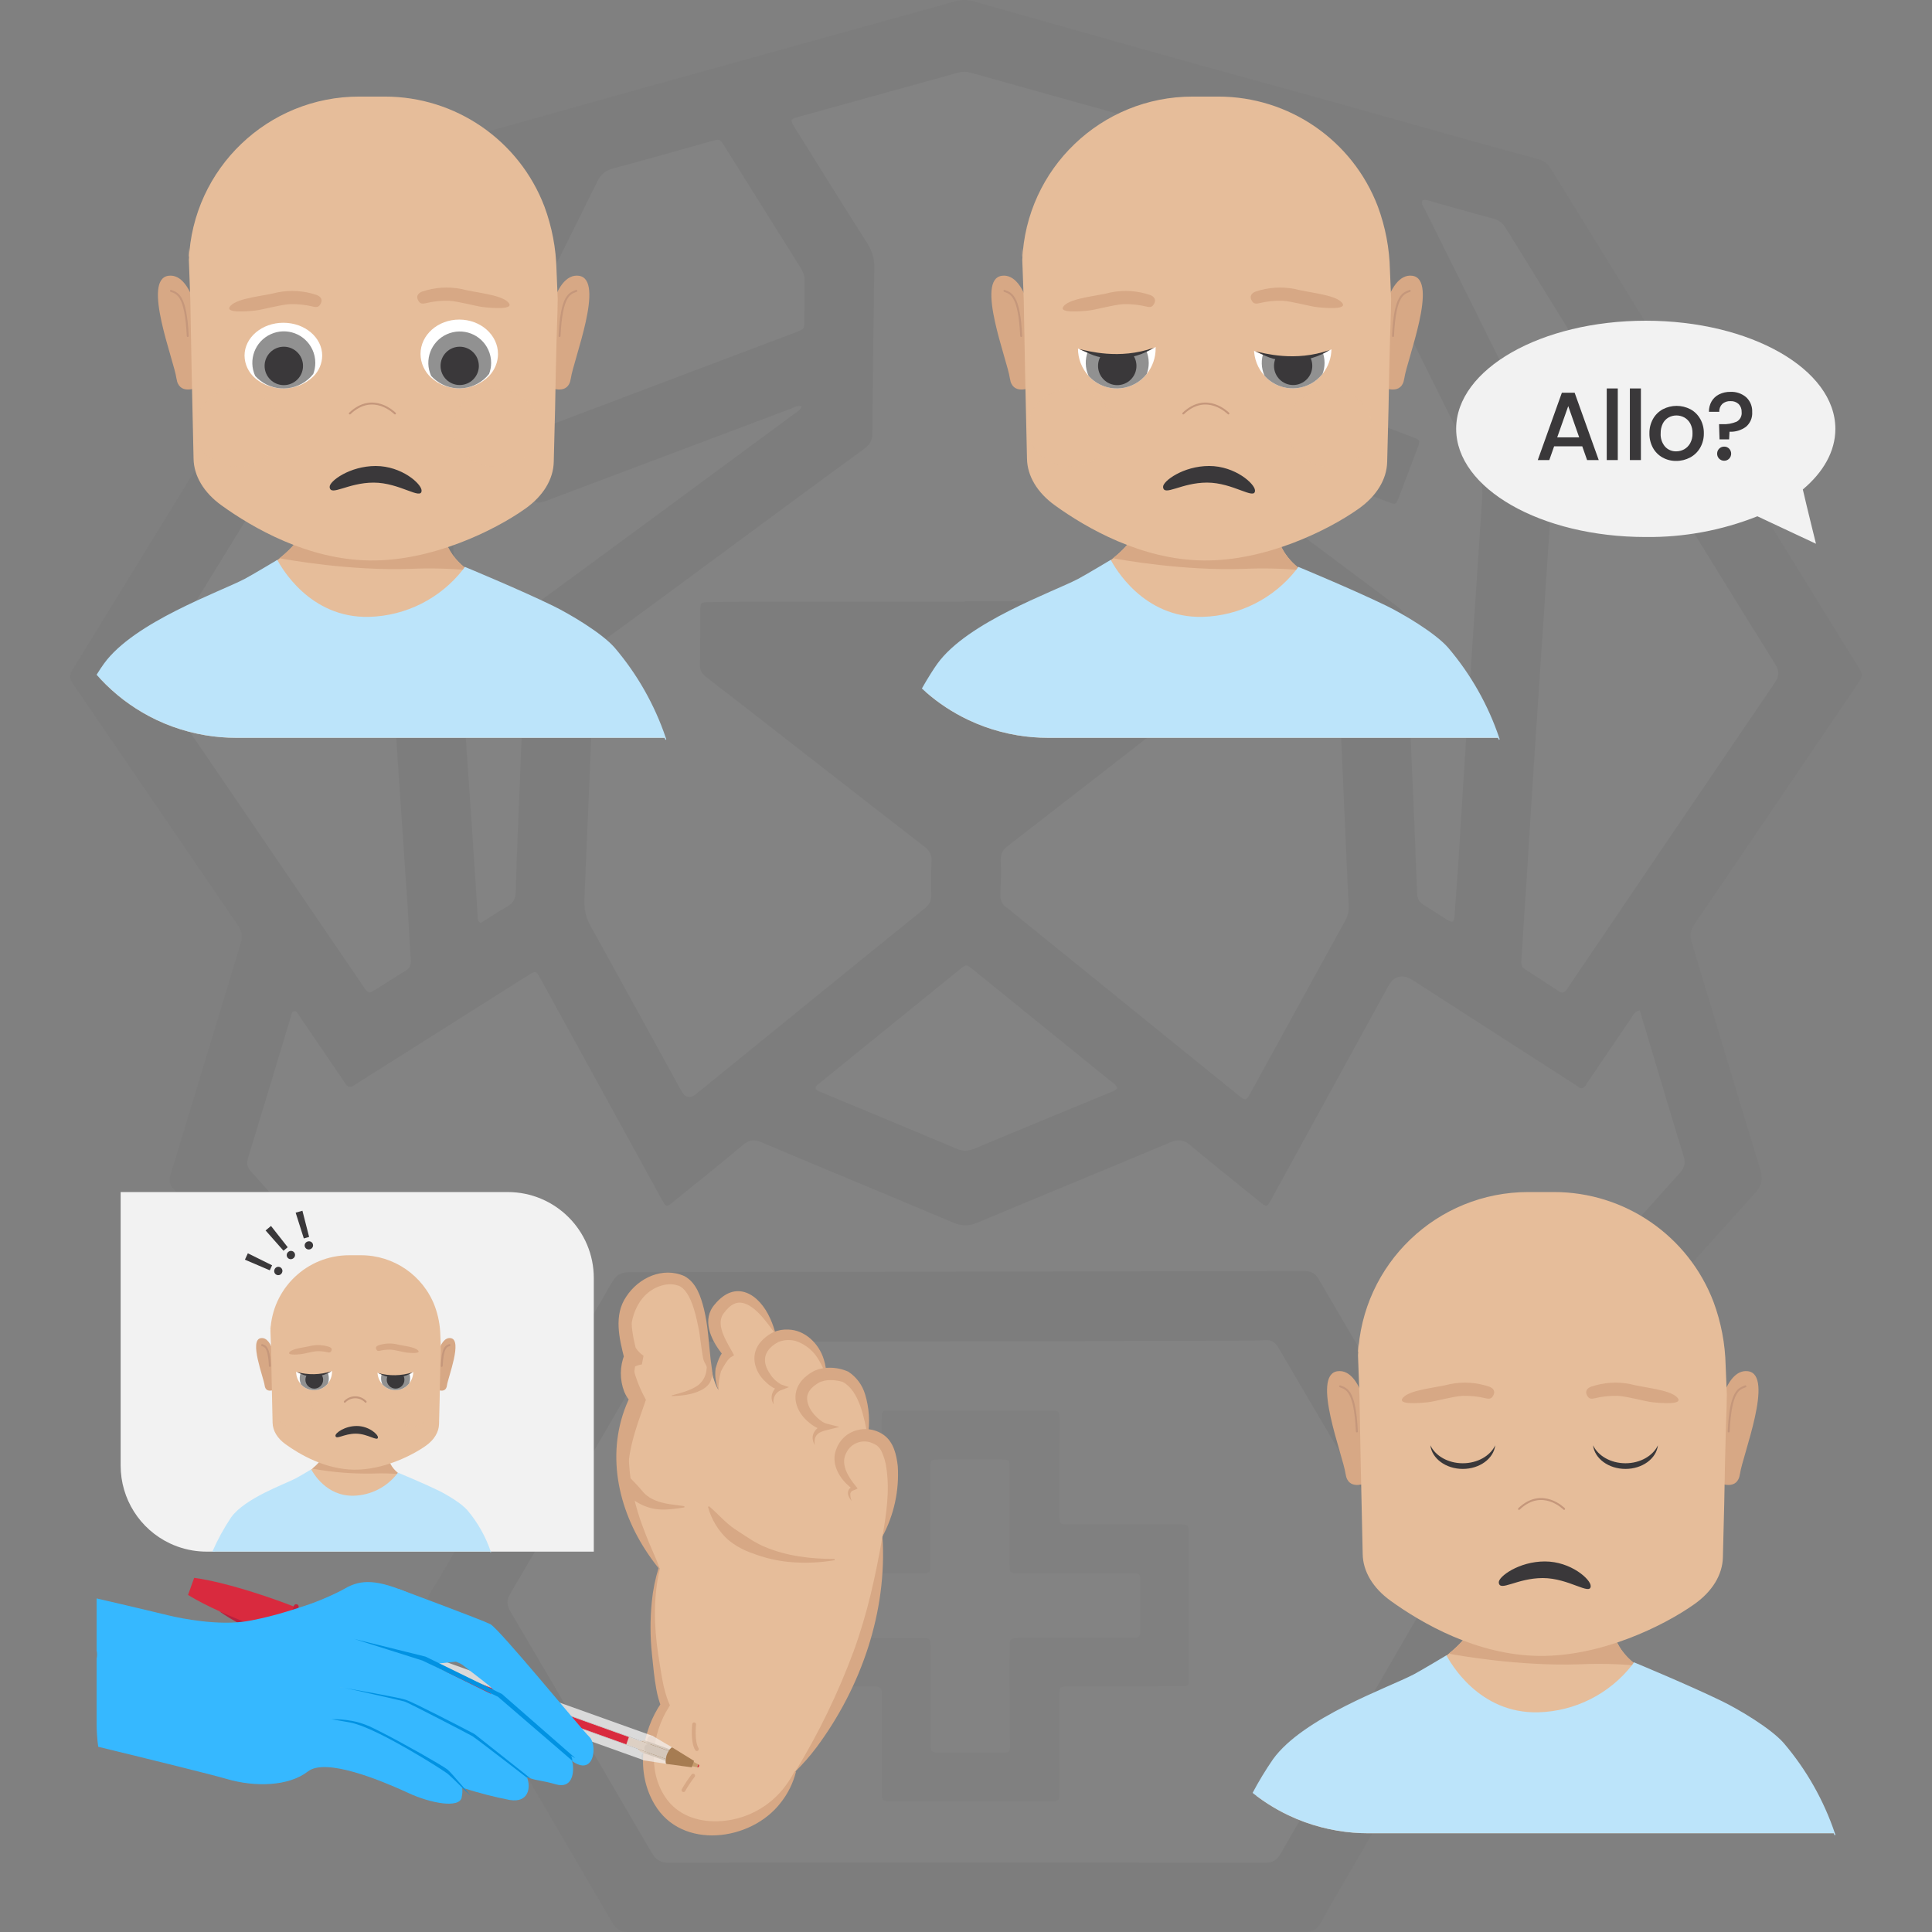 <?xml version="1.0" encoding="UTF-8"?><svg id="Layer_1" xmlns="http://www.w3.org/2000/svg" xmlns:xlink="http://www.w3.org/1999/xlink" viewBox="0 0 100 100"><rect x="0" y="0" width="100" height="100" fill="#808080" stroke="none"/><defs><style>.cls-1{opacity:.42;}.cls-2{fill:#bce4fa;}.cls-3{fill:#8c6239;}.cls-4{clip-path:url(#clippath-11);}.cls-5{fill:#fff;}.cls-6{fill:#3a383a;}.cls-7{fill:url(#radial-gradient-5);}.cls-8{clip-path:url(#clippath-2);}.cls-9{clip-path:url(#clippath-13);}.cls-10{fill:url(#radial-gradient-4);}.cls-11{clip-path:url(#clippath-6);}.cls-12{fill:#b7213e;}.cls-13{fill:#a67c52;}.cls-14{fill:#c1253c;}.cls-15{opacity:.7;}.cls-16{clip-path:url(#clippath-7);}.cls-17{fill:url(#radial-gradient-6);}.cls-18{fill:#333;}.cls-19{clip-path:url(#clippath-1);}.cls-20{clip-path:url(#clippath-4);}.cls-21{fill:#c69c6d;}.cls-22{fill:url(#radial-gradient);}.cls-23{stroke:#c5977b;stroke-width:.101px;}.cls-23,.cls-24,.cls-25{fill:none;}.cls-23,.cls-25{stroke-linecap:round;stroke-linejoin:round;}.cls-26{clip-path:url(#clippath-12);}.cls-27{clip-path:url(#clippath-9);}.cls-28{clip-path:url(#clippath);}.cls-29{fill:url(#radial-gradient-2);}.cls-30{fill:url(#radial-gradient-3);}.cls-31{clip-path:url(#clippath-3);}.cls-32{fill:#979593;}.cls-33{fill:#d7a885;}.cls-25{stroke:#d7a885;stroke-width:.2px;}.cls-34{clip-path:url(#clippath-8);}.cls-35{fill:#d92a3e;}.cls-36{clip-path:url(#clippath-14);}.cls-37{clip-path:url(#clippath-5);}.cls-38{clip-path:url(#clippath-10);}.cls-39{fill:#0192e2;}.cls-40{fill:#919191;}.cls-41{fill:#e6bd9a;}.cls-42{fill:#f2f2f2;}.cls-43{fill:#36b8ff;}.cls-44{opacity:.03;}</style><clipPath id="clippath"><rect class="cls-24" x="14.495" y="83.112" width="20.324" height="8.19"/></clipPath><clipPath id="clippath-1"><rect class="cls-24" x="14.495" y="83.953" width="19.004" height="7.167"/></clipPath><clipPath id="clippath-2"><rect class="cls-24" x="14.796" y="83.112" width="19.004" height="7.167"/></clipPath><clipPath id="clippath-3"><rect class="cls-24" x="20.316" y="71.971" width="2.049" height="1.855"/></clipPath><clipPath id="clippath-4"><path class="cls-24" d="m22.365,72.898c0,.512-.459.927-1.024.927s-1.024-.414-1.024-.927.459-.927,1.024-.927,1.024.414,1.024.927"/></clipPath><radialGradient id="radial-gradient" cx="-4423.187" cy="-2558.849" fx="-4423.187" fy="-2558.849" r=".158" gradientTransform="translate(23351.412 -13375.134) scale(5.275 -5.275)" gradientUnits="userSpaceOnUse"><stop offset="0" stop-color="#d69185"/><stop offset="1" stop-color="#e6bd9a"/></radialGradient><clipPath id="clippath-5"><rect class="cls-24" x="14.129" y="71.971" width="2.049" height="1.855"/></clipPath><clipPath id="clippath-6"><path class="cls-24" d="m16.178,72.898c0,.512-.459.927-1.024.927s-1.024-.414-1.024-.927.459-.927,1.024-.927,1.024.414,1.024.927"/></clipPath><radialGradient id="radial-gradient-2" cx="-4421.228" fx="-4421.228" r=".158" gradientTransform="translate(23335.477 -13375.134) scale(5.275 -5.275)" xlink:href="#radial-gradient"/><clipPath id="clippath-7"><rect class="cls-24" x="66.591" y="20.141" width="4.433" height="4.013"/></clipPath><clipPath id="clippath-8"><path class="cls-24" d="m71.023,22.148c0,1.108-.992,2.006-2.216,2.006s-2.216-.898-2.216-2.006.992-2.006,2.216-2.006,2.216.898,2.216,2.006"/></clipPath><radialGradient id="radial-gradient-3" cx="-3614.514" cy="-2787.767" fx="-3614.514" fy="-2787.767" r=".076" gradientTransform="translate(85719.624 -66008.614) scale(23.697 -23.697)" xlink:href="#radial-gradient"/><clipPath id="clippath-9"><rect class="cls-24" x="53.204" y="20.141" width="4.433" height="4.013"/></clipPath><clipPath id="clippath-10"><path class="cls-24" d="m57.637,22.148c0,1.108-.992,2.006-2.216,2.006s-2.216-.898-2.216-2.006.992-2.006,2.216-2.006,2.216.898,2.216,2.006"/></clipPath><radialGradient id="radial-gradient-4" cx="-3612.004" cy="-2787.767" fx="-3612.004" fy="-2787.767" r=".076" gradientTransform="translate(85648.031 -66008.614) scale(23.697 -23.697)" xlink:href="#radial-gradient"/><clipPath id="clippath-11"><rect class="cls-24" x="23.452" y="20.141" width="4.433" height="4.013"/></clipPath><clipPath id="clippath-12"><path class="cls-24" d="m27.885,22.148c0,1.108-.992,2.006-2.216,2.006s-2.216-.898-2.216-2.006.992-2.006,2.216-2.006,2.216.898,2.216,2.006"/></clipPath><radialGradient id="radial-gradient-5" cx="-2639.139" cy="-2800.823" fx="-2639.139" fy="-2800.823" r=".076" gradientTransform="translate(62563.179 -66317.614) scale(23.697 -23.697)" xlink:href="#radial-gradient"/><clipPath id="clippath-13"><rect class="cls-24" x="10.065" y="20.141" width="4.433" height="4.013"/></clipPath><clipPath id="clippath-14"><path class="cls-24" d="m14.497,22.148c0,1.108-.992,2.006-2.216,2.006s-2.216-.898-2.216-2.006.992-2.006,2.216-2.006,2.216.898,2.216,2.006"/></clipPath><radialGradient id="radial-gradient-6" cx="-2636.629" cy="-2800.823" fx="-2636.629" fy="-2800.823" r=".076" gradientTransform="translate(62491.589 -66317.614) scale(23.697 -23.697)" xlink:href="#radial-gradient"/></defs><g class="cls-44"><path class="cls-18" d="m50.019,99.99c-5.827,0-11.655-.005-17.483.01-.424.001-.645-.136-.856-.499-3.118-5.351-6.249-10.695-9.391-16.031-.221-.376-.251-.654-.013-1.038.663-1.067,1.279-2.162,1.911-3.247.23-.396.229-.399-.088-.754-3.768-4.213-7.537-8.425-11.306-12.638-1.268-1.417-2.53-2.839-3.809-4.247-.216-.237-.253-.437-.159-.744,1.216-3.986,2.413-7.977,3.628-11.963.106-.348.084-.612-.128-.922-2.858-4.175-5.699-8.361-8.558-12.536-.191-.279-.174-.462-.007-.734,5.3-8.619,10.595-17.242,15.879-25.871.218-.356.479-.541.877-.651,4.183-1.159,8.359-2.343,12.54-3.508,5.457-1.52,10.917-3.028,16.374-4.548.331-.092.639-.093.969,0,5.251,1.479,10.497,2.98,15.76,4.417,4.49,1.226,8.957,2.535,13.45,3.746.306.083.507.245.676.518,4.585,7.442,9.177,14.878,13.769,22.315.733,1.188,1.46,2.379,2.203,3.56.15.238.157.396-.012.644-2.858,4.196-5.699,8.404-8.556,12.6-.212.311-.223.578-.119.923,1.183,3.905,2.342,7.817,3.538,11.717.156.509.101.836-.264,1.241-4.925,5.472-9.831,10.961-14.737,16.45-.516.577-.556.399-.123,1.136.601,1.023,1.193,2.051,1.815,3.061.181.294.175.51.002.807-2.542,4.374-5.072,8.755-7.604,13.135-.611,1.057-1.243,2.103-1.825,3.176-.207.382-.46.48-.87.479-5.828-.012-11.655-.008-17.483-.008h0Z"/><path class="cls-5" d="m49.928,31.135c-3.21,0-6.421-.002-9.631.001-1.186.001-2.372.016-3.558.027-.486.005-.491.008-.495.498-.007.907.005,1.815-.019,2.722-.008.298.093.481.321.657,1.383,1.064,2.756,2.139,4.132,3.211,2.395,1.864,4.787,3.732,7.187,5.589.244.189.361.387.347.701-.025.592-.029,1.187-.012,1.779.009.312-.106.511-.345.704-2.159,1.74-4.309,3.492-6.461,5.241-1.787,1.452-3.574,2.903-5.361,4.355-.313.255-.571.199-.773-.168-1.562-2.843-3.118-5.691-4.694-8.527-.249-.447-.34-.887-.317-1.392.17-3.817.323-7.634.48-11.451.014-.331.038-.664.021-.994-.021-.402.121-.666.459-.912,2.245-1.629,4.471-3.284,6.704-4.93,2.275-1.677,4.546-3.358,6.83-5.023.299-.218.413-.449.415-.819.017-2.844.049-5.688.096-8.531.008-.474-.1-.871-.356-1.273-1.256-1.972-2.488-3.958-3.727-5.941-.292-.468-.288-.485.208-.622,2.738-.758,5.477-1.513,8.215-2.275.229-.064.436-.056.664.008,2.719.764,5.439,1.52,8.16,2.279.151.042.304.081.45.136.134.051.193.147.109.288-.072.12-.143.24-.216.358-1.252,2.015-2.502,4.032-3.761,6.043-.155.248-.219.493-.216.786.029,2.774.048,5.549.066,8.323.006.837.003.835.696,1.353,4.4,3.292,8.796,6.588,13.204,9.869.344.256.489.532.505.953.113,2.946.244,5.892.372,8.837.056,1.289.114,2.579.18,3.868.015.289-.045.541-.186.797-1.626,2.948-3.243,5.901-4.864,8.851-.27.492-.272.489-.706.138-3.876-3.14-7.752-6.28-11.627-9.42-.095-.077-.181-.167-.285-.23-.289-.174-.369-.423-.354-.752.028-.575.038-1.152.017-1.727-.012-.336.116-.54.375-.741,2.953-2.283,5.898-4.578,8.844-6.869.785-.61,1.564-1.229,2.358-1.827.235-.177.321-.373.314-.663-.021-.942-.016-1.884-.023-2.827-.004-.474-.007-.479-.5-.479-2.634-.002-5.269,0-7.904,0h-5.338v.021h0Z"/><path class="cls-5" d="m50.019,96.403c-5.13,0-10.26-.006-15.39.011-.446.002-.684-.153-.901-.526-2.422-4.162-4.856-8.317-7.301-12.465-.203-.344-.214-.598-.007-.948,2.451-4.165,4.891-8.337,7.318-12.516.219-.378.463-.519.905-.518,5.322.009,10.644,0,15.966-.01,4.432-.008,8.864-.023,13.296-.037.523-.002,1.048.004,1.569-.029.346-.022.532.111.703.406,1.335,2.291,2.688,4.572,4.034,6.857,1.134,1.924,2.258,3.854,3.407,5.768.19.316.184.545.002.858-2.455,4.223-4.903,8.451-7.336,12.687-.201.349-.42.475-.823.474-5.147-.014-10.295-.009-15.443-.009h0Z"/><path class="cls-5" d="m84.871,52.296c.221.735.435,1.451.65,2.167.536,1.787,1.061,3.577,1.616,5.358.112.36.067.602-.188.886-4.139,4.607-8.266,9.223-12.397,13.837-.209.234-.42.467-.631.699-.138.152-.261.153-.37-.035-.158-.271-.321-.54-.48-.81-1.602-2.721-3.21-5.438-4.8-8.166-.19-.326-.397-.449-.779-.448-5.286.019-10.572.017-15.858.026-6.35.011-12.7.033-19.05.035-.437,0-.681.131-.904.516-1.665,2.886-3.355,5.758-5.039,8.632-.087.148-.15.316-.298.42-.198-.039-.287-.2-.4-.325-4.318-4.821-8.632-9.645-12.955-14.46-.206-.229-.229-.423-.143-.704.736-2.4,1.458-4.804,2.184-7.208.01-.033.021-.066.032-.1.03-.097.024-.227.141-.263.158-.048.203.103.267.197.719,1.051,1.435,2.104,2.151,3.157.088.13.18.257.264.39.116.184.246.207.434.085.615-.398,1.238-.783,1.858-1.174,2.36-1.491,4.719-2.981,7.078-4.472.015-.009.03-.018.044-.028.44-.274.443-.276.693.18,1.521,2.767,3.04,5.534,4.56,8.301.563,1.024,1.124,2.049,1.688,3.073.243.441.247.442.625.135,1.206-.978,2.419-1.946,3.608-2.944.314-.264.566-.284.936-.128,3.309,1.396,6.63,2.766,9.939,4.163.436.184.806.182,1.24,0,3.329-1.395,6.668-2.764,9.996-4.161.41-.172.688-.132,1.026.152,1.176.986,2.378,1.941,3.571,2.907.391.316.394.316.631-.117,2.014-3.67,4.027-7.34,6.04-11.011.307-.56.737-.664,1.289-.311,2.788,1.792,5.574,3.586,8.361,5.379.044.028.092.053.129.089.22.206.366.109.492-.11.061-.105.136-.203.204-.304.704-1.04,1.407-2.081,2.115-3.119.094-.138.151-.32.429-.387h0Z"/><path class="cls-5" d="m26.394,10.415c-.058.125-.122.268-.191.408-1.395,2.812-2.792,5.623-4.187,8.435-.744,1.499-1.483,3.002-2.235,4.497-.138.275-.198.547-.177.853.224,3.218.444,6.437.659,9.656.116,1.74.215,3.481.33,5.221.158,2.384.326,4.767.484,7.151.067,1.009.112,2.02.184,3.029.02.276-.052.456-.299.6-.497.29-.975.611-1.464.916-.418.261-.424.262-.695-.133-.632-.92-1.259-1.844-1.887-2.767-2.936-4.311-5.867-8.624-8.814-12.927-.222-.324-.221-.549-.017-.88,4.645-7.545,9.281-15.097,13.908-22.653.198-.323.435-.505.797-.601,1.112-.293,2.218-.613,3.325-.923.117-.033.241-.103.28.118h0Z"/><path class="cls-5" d="m73.611,10.397c.118-.094.237-.038.351-.006,1.125.314,2.246.64,3.375.94.322.086.489.293.65.554,2.837,4.603,5.679,9.202,8.52,13.803,1.787,2.894,3.567,5.792,5.369,8.676.227.363.229.612-.015.972-3.554,5.219-7.091,10.448-10.633,15.676-.049.072-.097.145-.146.217-.109.158-.238.182-.401.075-.583-.383-1.166-.766-1.754-1.141-.223-.142-.188-.347-.174-.558.089-1.34.177-2.679.262-4.019.123-1.932.238-3.864.365-5.796.248-3.776.501-7.551.753-11.327.084-1.252.165-2.505.256-3.757.022-.304-.027-.576-.166-.854-2.156-4.322-4.304-8.649-6.45-12.976-.074-.149-.211-.286-.161-.478h0Z"/><path class="cls-5" d="m41.491,21.031c-.076.218-.246.29-.383.39-4.464,3.292-8.926,6.587-13.4,9.865-.35.256-.473.527-.487.95-.105,3.103-.236,6.205-.358,9.307-.06,1.534-.134,3.068-.17,4.602-.009.381-.133.606-.459.787-.47.261-.915.566-1.35.839-.179-.096-.15-.229-.158-.346-.091-1.41-.177-2.82-.272-4.229-.156-2.314-.322-4.627-.476-6.941-.123-1.845-.231-3.69-.352-5.535-.119-1.81-.247-3.618-.374-5.428-.019-.267.024-.508.146-.755,2.512-5.042,5.02-10.085,7.516-15.135.186-.376.423-.578.833-.686,1.685-.445,3.36-.929,5.039-1.399.469-.131.471-.133.717.26,1.314,2.099,2.626,4.201,3.944,6.298.135.215.205.431.2.687-.013.663-.006,1.326-.012,1.989-.004.477-.006.482-.438.645-1.696.642-3.393,1.279-5.089,1.92-3.049,1.152-6.098,2.306-9.147,3.459-.065.025-.129.055-.196.072-.28.068-.297.229-.203.471.286.73.559,1.466.835,2.201.309.822.307.819,1.136.507,4.143-1.563,8.286-3.125,12.431-4.682.156-.059.309-.169.528-.113h0Z"/><path class="cls-5" d="m58.681,21.152c.289-.072.441.038.599.098,4.162,1.564,8.323,3.132,12.484,4.7.033.012.064.029.097.04.39.14.393.141.554-.273.165-.422.325-.847.485-1.271.154-.408.307-.816.46-1.224.164-.439.166-.443-.298-.619-1.989-.755-3.978-1.508-5.968-2.261-2.74-1.036-5.48-2.071-8.22-3.108-.467-.177-.471-.18-.48-.669-.012-.646-.009-1.291-.024-1.937-.005-.236.05-.441.175-.642,1.32-2.117,2.634-4.238,3.953-6.356.223-.359.232-.361.682-.237,1.748.482,3.492.977,5.244,1.446.289.077.443.228.566.478.87,1.769,1.747,3.534,2.624,5.299,1.614,3.249,3.216,6.505,4.857,9.741.265.523.271,1.027.235,1.567-.126,1.879-.25,3.759-.375,5.639-.165,2.471-.333,4.943-.494,7.415-.119,1.828-.227,3.656-.344,5.484-.063.975-.133,1.949-.207,2.923-.028.368-.087.399-.406.205-.402-.245-.791-.513-1.194-.756-.234-.141-.323-.323-.333-.598-.094-2.458-.2-4.916-.307-7.374-.097-2.248-.209-4.497-.291-6.746-.014-.372-.206-.557-.468-.753-4.375-3.268-8.746-6.54-13.117-9.813-.149-.112-.291-.235-.489-.397h0Z"/><path class="cls-5" d="m57.822,56.33c-.133.155-.327.197-.501.269-2.301.953-4.605,1.897-6.902,2.859-.312.131-.574.138-.89.004-2.294-.968-4.596-1.919-6.894-2.877-.143-.059-.301-.094-.416-.229-.014-.162.124-.227.225-.309,2.407-1.955,4.814-3.909,7.224-5.861.345-.28.352-.276.705.009,2.369,1.918,4.738,3.837,7.105,5.758.131.107.302.184.344.377h0Z"/><path class="cls-32" d="m50.263,73.01c1.36,0,2.721-.002,4.081,0,.486.001.492.007.492.496,0,1.518-.003,3.035-.005,4.553,0,.122-.002.244,0,.366.009.466.009.474.464.475,1.134.003,2.267,0,3.401-.002.785-.001,1.57-.007,2.354-.002.449.003.479.029.48.475.006,2.494.008,4.989.006,7.483,0,.422-.01.43-.45.431-1.796.006-3.593.006-5.389.009-.14,0-.279-.003-.419,0-.435.01-.444.011-.446.439-.005.89,0,1.779,0,2.669,0,.785.007,1.57.002,2.355-.003.451-.025.475-.476.477-1.674.005-3.349.002-5.023.002-1.064,0-2.128.003-3.192-.002-.475-.002-.502-.028-.502-.507-.002-1.57.004-3.14.006-4.71,0-.14-.001-.279-.005-.419-.004-.187-.099-.292-.289-.3-.139-.005-.279-.006-.418-.006-1.779-.003-3.558-.005-5.337-.007-.139,0-.279-.004-.418-.004-.175,0-.252-.091-.25-.261,0-.105-.002-.209-.002-.314.002-2.39.004-4.779.006-7.169,0-.052-.001-.105,0-.157.014-.441.032-.468.488-.469,1.779-.004,3.558-.002,5.337-.002.139,0,.279.003.419,0,.449-.01.459-.014.459-.484.002-1.535-.002-3.07-.004-4.605,0-.122-.002-.244,0-.366.011-.432.013-.442.441-.444,1.395-.005,2.79-.002,4.186-.002h0Z"/><path class="cls-5" d="m55.638,81.423c.976,0,1.953-.004,2.929.002.42.002.452.032.456.442.008.802.007,1.604,0,2.407-.004.469-.037.503-.511.503-1.831.003-3.661.001-5.492.002-.122,0-.244-.005-.366.001-.35.017-.389.046-.392.399-.008.82-.004,1.639-.002,2.459.003.907.007,1.813.015,2.72.003.322-.004.343-.353.352-.418.01-.837.003-1.255.003-.645,0-1.29.002-1.935,0-.556-.003-.562-.006-.563-.547-.003-1.552,0-3.104-.002-4.656-.001-.791.081-.729-.731-.729-1.813,0-3.627,0-5.44-.001-.539,0-.543-.004-.543-.557-.001-.75,0-1.5.006-2.249.004-.533.011-.54.572-.541,1.831-.002,3.661,0,5.492,0,.707,0,.639.027.639-.663,0-1.569-.005-3.139-.005-4.708,0-.518.005-.522.518-.523,1.029-.003,2.057-.003,3.086,0,.492.002.498.007.498.492.003,1.552,0,3.104,0,4.656,0,.122-.004.244.001.366.014.365.016.376.395.378.994.006,1.988.002,2.982.002v-.006h0Z"/></g><g><path id="Tracé_2520" class="cls-41" d="m94.91,94.889h-24.084c-.534,0-1.068-.044-1.595-.132-.581-.097-1.151-.247-1.704-.448-.286-.104-.566-.221-.838-.351-.368-.175-.725-.374-1.068-.594-.195-.126-.385-.258-.57-.396,1.08-2.03,2.046-3.474,4.555-4.423,1.93-.73,3.991-1.852,5.265-2.856.04-.031.079-.062.117-.093.262-.208.506-.437.728-.687.007-.008.014-.015.02-.024l.021-.024s.004-.004.005-.007c.015-.018.03-.036.044-.054.014-.018.029-.037.042-.056.011-.015.023-.031.034-.046.011-.015.021-.031.031-.045s.021-.03.029-.045c.042-.065.078-.134.109-.205.004-.008.006-.015.009-.023.003-.008.004-.01.006-.015s.006-.015.008-.023c.012-.034.022-.069.029-.104.001-.003.002-.007.002-.01.005-.021.008-.043.009-.065.001-.014.002-.028.002-.041,0-.061.024-.12.066-.165h0c.735-.829,7.277-.085,7.277-.085-.006.057-.008.115-.006.173v.029c0,.009,0,.017.001.027.003.055.009.119.019.189.002.011.004.022.005.034.002.015.005.032.008.048.006.034.014.068.021.104.002.009.004.019.007.028.009.038.019.077.031.117.005.016.009.032.015.049.017.056.038.113.062.172.005.013.011.027.016.04.019.045.04.091.062.137.007.015.015.029.022.044.024.048.051.097.08.146.012.021.026.043.04.064.006.011.014.022.021.034s.014.022.021.032c.014.022.029.044.045.066.016.022.031.044.048.066.066.089.137.174.212.255.025.027.051.054.078.081.05.051.102.1.158.15.02.017.04.036.061.054s.045.038.068.057c.06.048.123.097.189.145.327.233.68.427,1.051.579,2.587,1.085,6.343,2.003,8.263,6.259.267.591.554,1.208.85,1.839"/><path id="Tracé_2521" class="cls-33" d="m84.745,86.212c-.994-.089-1.992-.111-2.989-.068-3.111.109-6.298-.462-6.768-.55.696-.566,1.128-1.089,1.128-1.474,0-.061.024-.12.066-.165l7.278-.086s-.176,1.287,1.285,2.342"/><path id="Tracé_2522" class="cls-33" d="m69.648,76.286c.119.886,1.024.496,1.109.457l.006-.003c.255-1.351.218-2.74-.108-4.076-.281-1.052-.769-1.778-1.422-1.69-1.384.186.289,4.381.413,5.311"/><path id="Tracé_2523" class="cls-23" d="m69.364,71.756c.333.133.767.2.867,2.335"/><path id="Tracé_2524" class="cls-33" d="m90.06,76.286c-.119.886-1.024.496-1.109.457l-.006-.003c-.255-1.351-.218-2.74.108-4.076.281-1.052.769-1.778,1.422-1.69,1.384.186-.289,4.381-.413,5.311"/><path id="Tracé_2525" class="cls-23" d="m90.344,71.756c-.333.133-.767.2-.867,2.335"/><path id="Tracé_2526" class="cls-41" d="m89.372,72.75c-.063,1.515-.131,5.083-.126,5.086l-.07,2.771c-.02.902-.546,1.767-1.478,2.426-1.614,1.142-4.837,2.713-8.028,2.677-3.224-.035-6.077-1.687-7.699-2.858-.911-.659-1.422-1.516-1.438-2.408l-.1-4.541-.068-3.652-.059-1.645-.017-.455c.199-4.728,4.093-8.457,8.825-8.451h1.322c3.666,0,6.952,2.264,8.257,5.69.39,1.054.602,2.166.626,3.289l.062,1.497-.011.574h0Z"/><path id="Tracé_2527" class="cls-6" d="m77.577,81.905c-.023-.293,1.037-1.085,2.384-1.085s2.376.928,2.374,1.273c-.003.513-1.133-.413-2.48-.413s-2.239.737-2.279.226"/><path id="Tracé_2528" class="cls-41" d="m70.308,69.971h-.024c-.001-.153.001-.305.008-.455l.017.455Z"/><path id="Tracé_2529" class="cls-23" d="m80.958,78.101s-1.123-1.153-2.335,0"/><path id="Tracé_2530" class="cls-2" d="m95,94.963c-.012.012-.025.025-.038.037-.017-.037-.035-.074-.052-.111h-24.084c-.534,0-1.068-.044-1.595-.132-.581-.097-1.151-.247-1.704-.448-.286-.104-.565-.221-.838-.351-.368-.175-.725-.374-1.068-.594-.195-.126-.385-.258-.57-.396-.073-.055-.146-.111-.217-.168.319-.602.672-1.185,1.059-1.746,1.56-2.161,5.973-3.703,7.285-4.39.352-.185,1.653-.962,1.688-.985.002.003.004.006.005.009.183.33,1.654,3.025,4.761,2.94,1.895-.054,3.669-.949,4.839-2.44h0c.04-.053.068-.094.085-.12.009-.014.014-.023.017-.028.014.005,2.875,1.192,4.562,2.015.832.405,2.538,1.408,3.2,2.176,1.167,1.372,2.063,2.954,2.639,4.66.009.025.017.049.026.074"/><path id="Tracé_2531" class="cls-6" d="m85.814,74.809c-.082.686-.802,1.222-1.679,1.222s-1.598-.537-1.679-1.224c.256.544.911.931,1.679.931s1.422-.386,1.679-.929"/><path id="Tracé_2532" class="cls-6" d="m77.393,74.809c-.082.686-.802,1.222-1.679,1.222s-1.598-.537-1.679-1.224c.256.544.911.931,1.679.931s1.422-.386,1.679-.929"/><path id="Tracé_2533" class="cls-33" d="m77.301,72.215c.103-.202-.003-.356-.203-.437-.657-.225-1.361-.273-2.042-.137-.71.19-2.033.28-2.421.685s.837.3,1.253.256c.415-.044,1.287-.302,1.813-.333.404-.011.807.031,1.199.126.225.053.314.008.4-.16.022.007.017.004,0,0"/><path id="Tracé_2534" class="cls-33" d="m82.14,72.215c-.104-.202.003-.356.203-.437.657-.225,1.361-.273,2.042-.137.71.19,2.033.28,2.421.685.388.406-.837.3-1.253.256s-1.287-.302-1.813-.333c-.404-.011-.807.031-1.199.126-.225.053-.314.008-.4-.16-.022.007-.017.004,0,0"/></g><g><path id="Tracé_2458" class="cls-41" d="m34.127,81.164c-.626-.878-2.549-3.811-1.774-7.166.129-.558.325-1.098.583-1.609-.038-.04-.074-.082-.107-.126-.202-.284-.319-.619-.337-.967-.032-.364.024-.73.162-1.068-.27-1.109-.528-2.072.036-2.939.563-.864,1.543-1.343,2.507-1.025,1.138.375,1.318,1.83,1.39,3.597.052.228.103.46.152.695.082.395.227,1.056.448,1.39,0,0-.142-.745.032-1.146.168-.387.316-.633.449-.741-.194-.308-1.07-1.448-.501-2.234,1.025-1.419,2.185-.511,2.982,1.241.424-.071.86-.019,1.255.152,1.18.527,1.357,1.945,1.366,2.033.411-.134.85-.079,1.022.025.58.35,1.095,1.238,1.124,3.059.251-.043.509.012.721.152.561.33.897,2.531.04,5.039-.122,2.593-.722,5.142-1.771,7.517-.878,1.97-1.838,3.529-2.74,4.651-1.062,2.806-4.173,3.482-5.914,2.545-1.739-.935-2.333-3.675-.826-5.989-.283-.694-.365-1.463-.509-2.546-.26-1.951-.079-3.552.21-4.54"/><path id="Tracé_2459" class="cls-33" d="m34.127,81.164c-.626-.878-2.549-3.811-1.774-7.166.129-.558.325-1.098.583-1.609-.038-.04-.074-.082-.107-.126-.202-.284-.319-.619-.337-.967-.032-.364.024-.73.162-1.068-.27-1.109-.528-2.072.036-2.939.563-.864,1.543-1.343,2.507-1.025,1.138.375,1.263,3.263,1.414,4.143-.195-.35-.268-2.771-1.07-3.708-.547-.639-2.208-.39-2.827,1.166-.724,1.821.472,2.512.472,2.512-.18.025-.355.078-.519.158-.43.297.442,1.937.442,1.937,0,0-.893,2.402-.818,3.229.142,1.564.437,2.848,1.834,5.461"/><path id="Tracé_2460" class="cls-33" d="m34.144,81.191c-.021-.006-.04-.015-.057-.028-.012-.012-.023-.025-.033-.038-.229-.286-.444-.585-.642-.893-1.549-2.389-2.078-5.372-.775-7.994l.056.381c-.162-.168-.291-.366-.381-.581-.242-.625-.236-1.319.017-1.94l-.015.215c-.259-1.028-.561-2.236.101-3.2.636-.979,1.898-1.564,3.015-1.059.622.339.846,1.072,1.008,1.704.21.866.246,1.749.346,2.622l.134.996-.461-.881c-.03-.062-.052-.127-.065-.194-.143-.787-.187-1.595-.4-2.365-.091-.404-.259-.786-.494-1.126-.119-.152-.287-.258-.476-.299-.593-.141-1.231.129-1.648.555-.532.542-.826,1.495-.664,2.228.074.342.272.644.555.849.011.007.037.025.044.028l-.085.451c-.14.022-.276.066-.403.129.004-.003.007-.005.007-.003-.013.151.006.303.057.445.126.396.289.78.486,1.146l.061.116c-.346,1.003-.743,2.013-.874,3.065-.006.082-.005.165.004.247.072,1.123.314,2.228.717,3.279.195.533.418,1.06.647,1.581.084.171.149.399.219.567m-.034-.055c-.099-.167-.22-.285-.311-.447-.939-1.58-1.605-3.14-1.769-4.988-.007-.373.037-.746.132-1.107.179-.754.404-1.496.674-2.222l.015.24c-.107-.206-.198-.407-.286-.62-.162-.432-.503-1.249-.094-1.631.03-.026.063-.048.098-.067.184-.083.381-.136.582-.156l-.085.451c-.405-.289-.673-.732-.741-1.224-.089-.914.238-1.819.89-2.464.558-.527,1.462-.845,2.179-.455.695.445.961,1.913,1.117,2.684l.116.63c.028.191.074.38.138.562l-.327.115c-.081-.44-.132-.866-.208-1.3-.13-.697-.405-2.356-1.129-2.6-.859-.273-1.74.244-2.171.992-.242.413-.271.871-.201,1.373.057.435.185.898.292,1.354l-.042.103c-.227.57-.221,1.325.201,1.799l.163.175-.107.206c-1.441,2.725-.749,5.821.767,8.357l.075.125.038.061.01.015s.002.004,0,.006c-.01.007-.016.019-.014.032"/><path id="Tracé_2461" class="cls-33" d="m45.677,79.526c.204-1.18.381-2.379.199-3.566-.039-.272-.115-.538-.226-.79-.057-.135-.145-.254-.257-.348-.067-.043-.138-.081-.211-.113-.518-.245-1.136-.024-1.381.493-.004.008-.007.016-.011.024-.297.582.133,1.247.507,1.697l.094.118c-.056.033-.115.062-.176.085l-.045.015c-.079.023-.14.087-.16.167-.007.136.021.271.081.392-.155-.176-.303-.435-.117-.65.054-.055.116-.102.184-.14l-.016.177c-.072-.061-.178-.138-.243-.205-.509-.451-.893-1.188-.615-1.869.126-.355.375-.652.702-.838.564-.311,1.257-.267,1.777.113.499.375.64,1.027.705,1.596.08,1.264-.194,2.526-.792,3.642"/><path id="Tracé_2462" class="cls-33" d="m34.161,81.174c-.35,1.445-.314,2.96-.097,4.422.142.83.238,1.815.568,2.569l.044.102-.064.105c-.862,1.372-1.106,3.279-.167,4.66.603.906,1.655,1.27,2.71,1.236,1.396-.043,2.694-.728,3.519-1.855.17-.233.322-.478.457-.732l.068.026c-.147.585-.417,1.132-.793,1.604-1.529,1.997-5.124,2.464-6.525.084-.974-1.633-.693-3.752.357-5.267l-.02.207c-.109-.293-.192-.594-.247-.902-.11-.6-.161-1.194-.225-1.796-.095-.902-.098-1.811-.01-2.713.056-.601.175-1.194.354-1.77l.07.019h0Z"/><path id="Tracé_2463" class="cls-33" d="m37.187,71.947c-.147-.354-.198-.74-.147-1.119.103-.343.211-.698.473-.96l-.053.322-.123-.16c-.548-.703-1.031-1.737-.333-2.525,1.08-1.303,2.302-.535,2.87.761.117.257.208.525.274.8-.417-.562-1.165-1.704-1.936-1.641-.338.046-.573.308-.785.595-.411.622.276,1.555.569,2.13l-.173.1c-.107.089-.197.196-.267.315-.088.13-.166.266-.234.407-.095.316-.141.644-.136.974"/><path id="Tracé_2464" class="cls-33" d="m45.676,79.526c.254,3.892-1.102,7.81-3.415,10.918-.333.444-.699.862-1.096,1.25,1.207-1.976,2.219-4.064,3.022-6.235.703-1.926,1.138-3.905,1.489-5.933"/><path id="Tracé_2465" class="cls-33" d="m40.061,72.709c-.26-.371-.078-.812.284-1.034l.054.278c-.354-.042-.639-.287-.878-.533-.524-.559-.674-1.374-.132-1.981.177-.198.39-.362.628-.481.25-.107.52-.155.791-.14.86.022,1.576.731,1.822,1.514.1.296.147.607.138.919-.089-.285-.211-.559-.364-.817-.263-.489-.704-.857-1.232-1.03-.246-.061-.504-.057-.748.01-.082.021-.161.055-.232.102-.672.408-.773.968-.321,1.62.139.218.331.397.557.522l.407.139-.353.139c-.328.092-.519.432-.427.76.001.004.002.008.004.012"/><path id="Tracé_2466" class="cls-33" d="m42.173,74.803c-.292-.528.029-.898.514-1.111l.038.338c-.417-.042-.755-.293-1.043-.577-.682-.697-.708-1.655.102-2.265.124-.098.258-.182.4-.25.247-.103.513-.152.78-.144.325.001.647.071.944.204.419.275.727.69.869,1.171.214.701.261,1.443.137,2.166-.181-.912-.425-2.334-1.292-2.807-.391-.115-.894-.155-1.255.049-.288.169-.57.416-.591.76-.013.506.392.993.803,1.261.058.037.12.065.186.085l.686.176-.648.161c-.457.104-.702.275-.631.783"/><path id="Tracé_2467" class="cls-33" d="m34.773,72.224c.46-.122.932-.239,1.33-.501.25-.182.415-.457.458-.763.018-.11.023-.23.035-.361l.034-.012c.185.214.256.505.191.781-.139.536-.823.745-1.305.829-.245.038-.492.059-.739.063l-.005-.037h0Z"/><path id="Tracé_2468" class="cls-33" d="m35.422,78.026c-.511.071-1.048.164-1.575.068-.376-.075-.733-.229-1.045-.452-.454-.357-.696-.921-.642-1.496l.06-.025c.137.113.267.235.389.364.184.194.462.473.625.678.286.37.734.553,1.186.648.32.07.663.092,1.004.15l-.002.065h0Z"/><path id="Tracé_2469" class="cls-33" d="m36.697,77.959c.478.404.854.869,1.365,1.204.304.206.615.402.926.599.066.036.23.128.295.162.065.039.236.109.307.142,1.14.482,2.373.624,3.608.625l.004.065c-.783.133-1.58.163-2.37.09-.645-.064-1.279-.215-1.884-.449-.473-.157-.911-.403-1.292-.725-.487-.454-.837-1.034-1.011-1.676l.053-.037"/><path id="Tracé_2470" class="cls-3" d="m35.168,91.06c-.06.166-.243.253-.409.194l-1.545-.553c-.091-.033-.162-.105-.193-.196l-.611-.219.135-.377.611.219c.082-.051.183-.062.274-.029l1.545.553c.166.06.253.243.193.409"/><path id="Tracé_2471" class="cls-21" d="m35.399,90.93c-.032-.011-.107.12-.119.151l-.012.033c-.011.032-.036.181-.004.192l.83.168c.032.011.066-.005.078-.037l.012-.033c.011-.032-.005-.066-.037-.078l-.748-.397Z"/><path id="Tracé_2472" class="cls-35" d="m36.147,91.327c.031.012.048.046.037.078l-.012.033c-.012.031-.046.048-.078.037l.053-.148h0Z"/><g id="Groupe_1859" class="cls-15"><g id="Groupe_1858"><g class="cls-28"><g id="Groupe_1857"><g id="Groupe_1853"><g id="Groupe_1852"><g class="cls-19"><g id="Groupe_1851"><rect id="Rectangle_1151" class="cls-5" x="23.779" y="77.52" width=".447" height="20.034" transform="translate(-66.504 80.65) rotate(-70.315)"/></g></g></g></g><g id="Groupe_1856"><g id="Groupe_1855"><g class="cls-8"><g id="Groupe_1854"><rect id="Rectangle_1153" class="cls-5" x="24.075" y="76.684" width=".447" height="20.024" transform="translate(-65.515 80.364) rotate(-70.311)"/></g></g></g></g><rect id="Rectangle_1155" class="cls-5" x="23.929" y="77.1" width=".447" height="20.034" transform="translate(-66.009 80.513) rotate(-70.315)"/><path id="Tracé_2473" class="cls-42" d="m34.53,91.069l-1.031-.368c-.116-.042-.176-.17-.134-.286.042-.115.169-.175.284-.134l1.031.368-.15.421Z"/><path id="Tracé_2474" class="cls-42" d="m34.518,91.302l-1.09-.169c-.123.003-.225-.095-.228-.218-.003-.123.095-.225.218-.228.027,0,.054.004.08.013h0l1.031.368-.011.233Z"/><path id="Tracé_2475" class="cls-42" d="m33.8,89.859c.025.009.049.023.069.041l.95.561-.139.187-1.031-.368c-.117-.039-.181-.165-.142-.282.039-.117.165-.181.282-.142.004.001.007.002.011.004h0Z"/></g></g></g></g><path id="Tracé_2476" class="cls-12" d="m11.36,83.402s1.164.913,3.914,1.898c2.75.984,3.174.749,3.174.749,0,0-3.456-1.664-7.088-2.646"/><path id="Tracé_2477" class="cls-35" d="m14.735,84.704c-.303-.099-.614-.206-.93-.319-1.734-.621-3.221-1.301-4.072-1.831l.317-.885c.995.13,2.574.547,4.309,1.168.316.113.624.228.921.344l-.544,1.522h0Z"/><path id="Tracé_2478" class="cls-14" d="m14.72,84.87c.067.024.141-.011.165-.078h0s.567-1.584.567-1.584c.026-.066-.006-.141-.072-.167-.066-.026-.141.006-.167.072-.001.003-.002.005-.003.008l-.567,1.583c-.024.067.011.141.078.164,0,0,0,0,0,0"/><path id="Tracé_2479" class="cls-13" d="m35.804,91.476l-1.314-.177c-.072-.026-.015-.363.01-.435l.027-.075c.026-.072.197-.368.268-.342l1.128.696-.119.333h0Z"/><rect id="Rectangle_1157" class="cls-35" x="24.392" y="78.892" width=".4" height="16.765" transform="translate(-65.866 81.032) rotate(-70.315)"/><path id="Tracé_2480" class="cls-43" d="m23.899,93.03c-.122.599-1.649.287-2.725-.208-.06-.028-.128-.058-.201-.092-1.224-.555-4.101-1.766-5.032-1.042-.986.768-2.727.829-4.228.385-.716-.211-3.701-.948-6.629-1.66-.056-.404-.084-.811-.084-1.218v-3.336c.032-.143.032-.292,0-.435v-2.69c1.671.381,3.764.888,3.764.888,0,0,1.874.469,3.503.349h0c.117-.009.232-.02.346-.036h0c.046-.005.091-.012.136-.019.035-.005.069-.011.104-.017.028-.005.057-.01.086-.015.009-.002.017-.003.026-.004h0c.027-.005.055-.01.083-.015.604-.119,1.202-.269,1.791-.45.1-.031.2-.061.299-.092.035-.011.07-.021.104-.033s.07-.022.104-.033.067-.022.101-.033c.051-.017.102-.033.152-.05.729-.23,1.436-.523,2.114-.875.685-.403,1.341-.656,2.925-.055h.002s.002.002.003.002c.003,0,.007.002.01.004.002,0,.004.002.006.002l.015.006h0c.006.003.014.005.023.008h0c.214.083.445.181.695.297.896.412.931,1.572.53,2.803-.012.04-.026.08-.04.12-.011.033-.023.065-.035.097-.013.036-.027.073-.041.11-.027.07-.056.14-.084.21v.002h-.001s-.003.006-.004.008c-.002.003-.003.007-.004.011-.011.025-.021.05-.032.074-.003.007-.006.014-.009.021-.04.09-.082.181-.126.271-.003.008-.006.014-.01.021-.012.024-.023.048-.036.072-.004.007-.007.014-.011.021-.052.102-.107.204-.163.306-.017.031-.034.061-.052.092-.209.366-.447.715-.712,1.043-.008.009-.015.019-.024.028-.023.031-.047.058-.072.086-.073.086-.147.169-.223.247-.475.495-.975.832-1.426.887,0,0,.324.212.85.532h0l.005.003.004.002c.616.373,1.509.892,2.485,1.388.353.173.693.372,1.018.594h.001c.008.006.015.011.022.015.408.292.604.537.685.769v.002c.015.044.027.089.035.135h0c.022.166.012.334-.028.497"/><path id="Tracé_2481" class="cls-43" d="m17.617,88.663l.55.403c.065.048.135.099.209.153,1.104.807,3.069,2.239,3.502,2.524.303.2,1.143.507,2.048.789.037.012.073.023.11.034.77.246,1.555.446,2.348.601.986.159,1.09-.653.905-1.138-.007-.021-.015-.041-.025-.06-.017-.038-.037-.075-.06-.111-.004-.006-.009-.013-.014-.02v-.002c-.373-.508-3.651-3.767-4.262-3.891-.302-.061-1.36-.09-2.363-.101-.058-.002-.115-.002-.172-.003-.152-.001-.302-.003-.445-.004-.406-.003-.77-.004-1.028-.004h-.395l-.908.83h0Z"/><path id="Tracé_2482" class="cls-43" d="m26.222,88.016l-.597-.509-.107-.053.316.353.02.021.029.034h.001l.447.244-.108-.09h0Zm-.833-.377h-.001s.001.001.002.002c.005.004.01.008.014.012-.005-.004-.01-.008-.014-.012h0s0-.001,0-.001Zm4.267,3.746c-.005-.081-.021-.161-.049-.237h0c-.013-.021-.027-.042-.043-.061v-.002c-.033-.04-.079-.098-.139-.169-.177-.211-.471-.547-.828-.946-.001-.001-.002-.003-.004-.004l-.002-.002c-.221-.248-.468-.522-.726-.805-.049-.054-.099-.107-.149-.163-.164-.18-.332-.362-.501-.544h0c-.011-.012-.022-.024-.034-.036h0c-.039-.043-.079-.085-.118-.128-.012-.012-.023-.025-.035-.037-.149-.16-.298-.319-.444-.474-.012-.012-.023-.025-.035-.037h0c-.042-.043-.083-.087-.124-.13-.013-.013-.024-.026-.036-.038-.188-.196-.37-.384-.541-.557-.057-.058-.113-.115-.168-.169-.325-.326-.603-.59-.794-.747-.065-.058-.138-.108-.215-.149-.727-.317-1.908-.494-2.747-.583-.193-.021-.368-.037-.516-.05-.174-.014-.309-.024-.389-.031h0l-.083-.005-.18.15-.104.087-.02.018-.02.015h0l-.051.043h0l-.02.017-.028.023-.234.197-.02.018-.072.06-.02.017-.304.256-.092.077-.117.098-.074.061-1.234,1.038-.018.014h0l-.173.145.766.215h0l1.327.371h.001l2.137.598s.926.558,1.94,1.191c.746.465,1.538.971,2.045,1.325,0,0,.001.001.002.001.002.002.005.004.008.005l.009.008s.006.004.01.006c.169.119.303.22.392.296.046.039.089.075.131.107.003.002.005.004.008.006.009.007.018.014.027.021s.018.013.026.02c.088.067.182.127.28.179.034.018.068.034.101.048s.066.028.099.039c.324.114.656.116,1.297.304.834.243.938-.543.896-.974m-6.566-5.358l.198-.039.321-.063.249.193h0l.176.136.263.204.466.361.408.316.06.046.13.101h0l.006.005h0l.003.003.034.039h0l.032.036.077.087.316.353.02.021.029.034-.636-.347c.018.015.037.032.056.048l.085.074h0s.001.001.002.002c.005.004.01.008.014.012.024.02.047.04.071.061l-.138-.068-.639-.315-1.495-.738-.008-.004-.177-.087h-.001l-.18-.089-.488-.241.035-.006.046-.009.273-.052.022-.004h.004l.009-.002h.001l.351-.067.003.002h0Zm2.3,1.611h-.001s.001.001.002.002c.005.004.01.008.014.012-.005-.004-.01-.008-.014-.012m.833.377l-.597-.509-.107-.053.316.353.02.021.029.034h.001l.447.244-.108-.09h0Z"/><path id="Tracé_2483" class="cls-43" d="m20.638,82.242l-.396,3.263v.003l.239.065.079.022,1.16.318.678.219,1.201-.124.542.232,1.231,1.05.852.727.107.091-.447-.244-.637-.347c.073.064.15.129.228.197.128.11.261.225.399.344.709.609,1.533,1.311,2.249,1.907h.002c.624.52,1.166.958,1.483,1.184.061.044.124.084.191.119.992.53,1.108-.979.708-1.365-.424-.409-4.669-5.606-5.129-5.838s-4.739-1.821-4.739-1.821"/><path id="Tracé_2484" class="cls-39" d="m18.167,89.066c-.336-.062-.678-.088-1.02-.077.112.014.379.057.991.171.08.015.16.034.238.058,1.415.412,4.371,2.287,4.673,2.508.181.096.626.568.876.804h0c.013.012.024.023.036.034.135.124.272.259.41.401-.116-.139-.229-.275-.336-.401-.05-.06-.099-.117-.147-.172-.33-.388-.591-.681-.706-.783-.009-.008-.018-.016-.028-.024-.324-.243-2.281-1.354-3.478-1.96-.207-.106-.392-.196-.541-.264-.309-.138-.634-.238-.967-.297h-.001s0,0,0,0Z"/><path id="Tracé_2485" class="cls-39" d="m18.344,87.459c-.211-.038-.394-.07-.525-.094.128.026.304.064.508.107.473.104,1.096.244,1.621.364.191.044.369.085.522.121.271.064.463.112.508.128.2.071,3.288,1.667,3.48,1.783.11.067,1.102.827,1.92,1.456.006.005.012.01.019.014.188.146.368.284.523.404.003.002.005.004.008.006.144.111.268.206.361.279-.007-.021-.015-.041-.025-.06.064.034.131.062.2.086l-.274-.217v-.002s-2.567-2.033-2.567-2.033c-.043-.034-.089-.064-.138-.089-.468-.244-3.053-1.588-3.472-1.728-.083-.029-.251-.068-.472-.114-.047-.01-.097-.021-.149-.031-.588-.12-1.44-.274-2.049-.382"/><path id="Tracé_2486" class="cls-41" d="m17.807,87.363c-.117-.025-.192-.04-.209-.041-.022-.002.059.014.209.041"/><path id="Tracé_2487" class="cls-39" d="m18.317,84.826l.87.276,1.3.411,1.378.437,3.406,1.633.503.241,2.085,1.796h.002s1.768,1.523,1.768,1.523c-.008-.09-.03-.179-.065-.263.069.047.142.089.218.125l-.431-.376-3.374-2.951-.319-.155-.443-.217-2.958-1.447-.23-.112-1.486-.368-1.302-.323-.088-.022-.268-.066-.566-.14h0Z"/><path id="Tracé_2488" class="cls-25" d="m35.929,89.253s-.102.87.139,1.279"/><path id="Tracé_2489" class="cls-25" d="m35.876,91.908c-.183.237-.35.487-.498.748"/><path id="Tracé_2490" class="cls-42" d="m30.735,66.153v14.159H10.698c-.247,0-.493-.021-.737-.061-.268-.045-.532-.114-.788-.207-.132-.048-.261-.102-.387-.162-1.552-.738-2.541-2.303-2.541-4.022v-14.159h20.037c2.459,0,4.453,1.994,4.453,4.453"/><path id="Tracé_2491" class="cls-41" d="m25.374,80.312h-14.263c.034-.067.067-.132.1-.194.694-1.312,1.042-2.199,2.469-2.738.868-.325,1.687-.769,2.433-1.32.018-.014.036-.029.054-.043.121-.096.233-.202.336-.317.101-.097.166-.225.185-.364,0-.028.011-.055.031-.076.338-.384,3.364-.04,3.364-.04-.012.184.027.367.112.531.095.189.23.354.395.485.028.022.057.045.087.067.151.108.314.197.486.268,1.196.502,2.932.926,3.819,2.893.123.273.256.558.393.85"/><path id="Tracé_2492" class="cls-33" d="m20.675,76.302c-.459-.041-.921-.051-1.381-.031-1.049.019-2.096-.067-3.128-.254.322-.261.522-.503.522-.681,0-.029.011-.056.031-.077l3.363-.04s-.081.595.594,1.082"/><path id="Tracé_2493" class="cls-33" d="m13.699,71.714c.055.409.473.229.513.212h.003c.118-.626.101-1.268-.05-1.885-.13-.486-.355-.821-.657-.781-.64.086.134,2.025.191,2.455"/><path id="Tracé_2494" class="cls-23" d="m13.568,69.621c.153.061.355.092.401,1.079"/><path id="Tracé_2495" class="cls-33" d="m23.133,71.714c-.054.409-.473.229-.513.212h-.003c-.118-.626-.101-1.268.05-1.885.13-.486.355-.821.657-.781.64.086-.134,2.025-.191,2.455"/><path id="Tracé_2496" class="cls-23" d="m23.264,69.621c-.153.061-.355.092-.401,1.079"/><path id="Tracé_2497" class="cls-41" d="m22.814,70.08c-.029.7-.061,2.349-.058,2.351l-.032,1.281c-.01.417-.253.817-.683,1.121-.746.528-2.236,1.254-3.71,1.237-1.49-.016-2.809-.78-3.558-1.321-.421-.304-.657-.701-.664-1.113l-.046-2.099-.031-1.688-.027-.761-.008-.211c.092-2.185,1.892-3.909,4.079-3.906h.611c1.694,0,3.213,1.046,3.816,2.63.18.487.278,1,.289,1.52l.029.692-.006.267h0Z"/><path id="Tracé_2498" class="cls-6" d="m17.363,74.311c-.01-.136.479-.502,1.102-.502s1.098.429,1.097.588c-.001.237-.524-.191-1.146-.191s-1.035.341-1.053.104"/><path id="Tracé_2499" class="cls-41" d="m14.004,68.796h-.011c0-.071,0-.141.004-.21l.008.21h0Z"/><path id="Tracé_2500" class="cls-23" d="m18.926,72.553c-.286-.298-.76-.307-1.058-.021-.007.007-.014.014-.021.021"/><path id="Tracé_2501" class="cls-2" d="m25.416,80.346c-.006.006-.012.012-.018.017l-.024-.051h-14.382c.271-.618.596-1.211.97-1.773.721-.999,2.761-1.711,3.367-2.029.163-.085.764-.445.78-.455,0,.001.002.003.002.004.085.152.765,1.398,2.2,1.359.876-.025,1.696-.438,2.237-1.128h0c.019-.025.032-.043.04-.055.004-.006.007-.011.008-.013.007.002,1.329.551,2.108.931.384.187,1.173.651,1.478,1.005.539.634.953,1.365,1.22,2.154.004.012.008.023.012.034"/><path id="Tracé_2502" class="cls-5" d="m21.391,70.997c0,.222-.074.437-.213.61-.308.394-.877.463-1.271.155-.042-.033-.08-.069-.115-.108-.164-.179-.255-.414-.254-.657-.016-.512.386-.94.898-.956.512-.016.94.386.956.898,0,.019,0,.039,0,.058"/><path id="Tracé_2503" class="cls-40" d="m21.227,71.341c0,.09-.016.18-.048.265-.308.394-.877.463-1.271.155-.042-.033-.08-.069-.115-.108-.174-.377-.009-.824.368-.998s.824-.009.998.368c.046.1.069.208.069.318"/><path id="Tracé_2504" class="cls-6" d="m20.933,71.415c0,.253-.205.458-.458.458s-.458-.205-.458-.458.205-.458.458-.458h0c.253,0,.458.205.458.458"/><path id="Tracé_2505" class="cls-41" d="m22.436,69.728c-.308,1.109-1.457,1.759-2.567,1.45-.704-.196-1.255-.746-1.45-1.45h4.017Z"/><path id="Tracé_2506" class="cls-6" d="m21.348,71.034c-.255.164-.552.252-.855.254-.485-.005-.521-.038-.921-.221.582.163,1.199.151,1.775-.033"/><path id="Tracé_2507" class="cls-5" d="m17.185,70.997c0,.222-.075.438-.213.611-.31.395-.881.464-1.275.154-.041-.032-.079-.068-.114-.107-.165-.18-.255-.415-.254-.658-.021-.513.378-.945.891-.966.513-.021.945.378.966.891.001.025.001.05,0,.075"/><path id="Tracé_2508" class="cls-40" d="m17.02,71.342c0,.091-.016.181-.049.265-.31.395-.881.464-1.275.154-.041-.032-.079-.068-.114-.107-.173-.378-.006-.825.372-.998.378-.173.825-.006.998.372.045.098.068.205.068.314"/><path id="Tracé_2509" class="cls-6" d="m16.726,71.416c0,.254-.206.459-.459.459s-.459-.206-.459-.459.206-.459.459-.459c.254,0,.459.206.459.459"/><path id="Tracé_2510" class="cls-41" d="m18.233,69.671c-.309,1.112-1.461,1.763-2.573,1.454-.706-.196-1.257-.748-1.454-1.454h4.026Z"/><path id="Tracé_2511" class="cls-6" d="m17.142,70.981c-.256.164-.553.252-.857.254-.486-.005-.522-.038-.922-.221.584.163,1.202.151,1.779-.033"/><path id="Tracé_2512" class="cls-33" d="m17.152,69.922c.048-.093-.002-.164-.094-.202-.303-.104-.629-.126-.944-.064-.328.088-.94.129-1.118.317s.387.138.579.118c.192-.02.595-.14.838-.153.186-.005.373.014.554.058.104.024.145.004.185-.074.01.003.008.002,0,0"/><path id="Tracé_2513" class="cls-33" d="m19.477,69.841c-.048-.093.002-.164.094-.202.303-.104.629-.126.944-.064.328.088.94.129,1.118.317s-.387.138-.579.118-.595-.14-.838-.153c-.186-.005-.373.014-.554.058-.104.024-.145.004-.185-.074-.01.003-.008.002,0,0"/><g id="Groupe_1864" class="cls-1"><g id="Groupe_1863"><g class="cls-31"><g id="Groupe_1862"><g id="Groupe_1861"><g class="cls-20"><g id="Groupe_1860"><rect id="Rectangle_1158" class="cls-22" x="20.316" y="71.971" width="2.049" height="1.855"/></g></g></g></g></g></g></g><g id="Groupe_1869" class="cls-1"><g id="Groupe_1868"><g class="cls-37"><g id="Groupe_1867"><g id="Groupe_1866"><g class="cls-11"><g id="Groupe_1865"><rect id="Rectangle_1160" class="cls-29" x="14.129" y="71.971" width="2.049" height="1.855"/></g></g></g></g></g></g></g><path id="Tracé_2516" class="cls-6" d="m14.605,65.708c-.039-.109-.16-.166-.269-.127-.001,0-.002,0-.003.001-.053.021-.096.062-.119.114-.026.052-.029.113-.01.167.04.11.161.166.27.127,0,0,.001,0,.002,0,.054-.021.098-.063.121-.117.025-.051.028-.111.009-.164m-1.777-.839l-.152.331,1.287.55.12-.259-1.255-.621h0Z"/><path id="Tracé_2517" class="cls-6" d="m15.223,64.822c-.036-.044-.088-.072-.145-.075-.057-.005-.113.014-.156.051-.046.036-.075.089-.081.147-.011.115.073.218.188.23.001,0,.002,0,.004,0,.058.004.115-.015.158-.053.045-.036.074-.088.079-.145.007-.056-.01-.113-.047-.156m-1.196-1.366l-.28.233.926,1.05.219-.182-.865-1.101h0Z"/><path id="Tracé_2518" class="cls-6" d="m16.196,64.401c-.014-.055-.051-.101-.102-.127-.05-.027-.11-.033-.164-.015-.056.014-.104.051-.133.101-.058.1-.023.228.077.285.002.001.004.002.005.003.106.054.236.017.297-.085.029-.049.036-.107.019-.162m-.542-1.733l-.35.1.423,1.334.274-.079-.347-1.356Z"/></g><g><path id="Tracé_2428" class="cls-41" d="m77.534,38.189h-23.288c-.534,0-1.068-.044-1.595-.132-.581-.097-1.151-.247-1.704-.448-.286-.104-.566-.221-.838-.351-.793-.377-1.53-.861-2.19-1.439.991-1.797,1.992-3.098,4.312-3.975,1.93-.73,3.991-1.852,5.265-2.856.04-.031.079-.062.117-.093.262-.207.505-.437.727-.686.017-.018.033-.037.047-.056s.03-.036.044-.054c.005-.006.009-.011.014-.017.022-.028.043-.057.062-.085.011-.015.021-.03.031-.045s.021-.03.029-.045.019-.03.027-.044c.048-.079.087-.164.115-.252.004-.013.008-.025.011-.037,0-.001,0-.003.001-.004.003-.011.005-.022.007-.034.001-.003.002-.007.002-.01.002-.011.004-.022.005-.033.002-.011.003-.022.004-.033.001-.014.002-.028.002-.041,0-.03.006-.059.017-.086.005-.014.012-.028.021-.04.009-.013.018-.026.028-.038.732-.83,7.278-.086,7.278-.086-.006.057-.008.115-.006.173v.028c0,.009,0,.018.001.028s.001.022.002.034.001.024.002.035c.001.015.003.03.005.046.004.034.008.07.015.109.002.017.005.035.009.054.006.031.012.062.019.094.005.021.009.042.015.064s.011.044.018.066.014.05.022.074c.006.021.014.043.022.064s.017.048.027.072.018.049.029.074l.016.037c.005.012.011.025.017.038.009.019.017.039.027.058l.009.017c.012.026.026.052.041.078.018.034.037.068.057.102.011.019.023.038.035.058s.024.039.038.059c.083.125.174.244.274.356.023.025.047.051.071.077.013.014.027.028.04.041.041.041.084.083.129.123.01.01.02.019.031.028.041.037.085.074.13.112.06.048.123.097.189.145.327.233.68.427,1.051.579,2.587,1.085,6.343,2.003,8.263,6.26.267.591.554,1.208.85,1.839"/><path id="Tracé_2429" class="cls-33" d="m67.369,29.512c-.994-.089-1.992-.111-2.989-.068-3.111.109-6.298-.462-6.768-.55.696-.566,1.128-1.089,1.128-1.474,0-.061.024-.12.066-.165l7.278-.086s-.176,1.287,1.285,2.342"/><path id="Tracé_2430" class="cls-33" d="m52.273,19.586c.119.886,1.024.496,1.109.457l.006-.003c.255-1.351.218-2.74-.108-4.076-.281-1.052-.769-1.778-1.422-1.69-1.384.186.289,4.381.413,5.311"/><path id="Tracé_2431" class="cls-23" d="m51.989,15.056c.333.133.767.2.867,2.335"/><path id="Tracé_2432" class="cls-33" d="m72.685,19.586c-.119.886-1.024.496-1.109.457l-.006-.003c-.255-1.351-.218-2.74.108-4.076.281-1.052.769-1.778,1.422-1.69,1.384.186-.289,4.381-.413,5.311"/><path id="Tracé_2433" class="cls-23" d="m72.969,15.056c-.333.133-.767.2-.867,2.335"/><path id="Tracé_2434" class="cls-41" d="m71.996,16.05c-.063,1.515-.131,5.083-.126,5.086l-.07,2.771c-.021.902-.546,1.767-1.478,2.426-1.614,1.142-4.837,2.713-8.028,2.677-3.224-.035-6.078-1.687-7.699-2.858-.911-.659-1.422-1.516-1.438-2.408l-.1-4.541-.068-3.652-.059-1.646-.017-.455c.199-4.728,4.093-8.457,8.825-8.451h1.322c3.666,0,6.952,2.264,8.257,5.69.39,1.054.602,2.166.626,3.289l.062,1.497-.011.574h0Z"/><path id="Tracé_2435" class="cls-6" d="m60.201,25.205c-.022-.293,1.037-1.086,2.384-1.086s2.376.928,2.374,1.273c-.003.513-1.133-.413-2.48-.413s-2.239.737-2.279.226"/><path id="Tracé_2436" class="cls-41" d="m52.933,13.271h-.024c-.001-.153.001-.305.008-.455l.016.455h0Z"/><path id="Tracé_2437" class="cls-23" d="m63.582,21.4s-1.123-1.153-2.335,0"/><path id="Tracé_2438" class="cls-2" d="m77.624,38.263c-.012.012-.025.025-.038.037-.017-.037-.035-.074-.052-.111h-23.288c-.534,0-1.068-.044-1.595-.132-.581-.097-1.151-.247-1.704-.448-.286-.105-.566-.222-.838-.351-.793-.377-1.53-.861-2.19-1.439-.068-.06-.136-.121-.203-.183.329-.577.609-1.016.802-1.283,1.56-2.162,5.973-3.703,7.285-4.39.352-.185,1.653-.962,1.688-.985.002.003.004.006.005.01.183.33,1.654,3.025,4.761,2.94,1.895-.054,3.669-.949,4.839-2.44h0c.04-.053.068-.094.086-.12.009-.014.014-.023.017-.028.014.005,2.875,1.192,4.562,2.015.832.405,2.538,1.408,3.2,2.176,1.167,1.372,2.063,2.954,2.639,4.66.009.025.017.049.026.074"/><path id="Tracé_2439" class="cls-5" d="m68.916,18.033c.002.479-.161.945-.461,1.319-.669.852-1.901,1.001-2.753.333-.089-.07-.172-.147-.247-.231-.355-.388-.551-.896-.549-1.422-.034-1.107.837-2.033,1.944-2.066s2.033.837,2.066,1.944c.001.041.001.082,0,.122"/><path id="Tracé_2440" class="cls-40" d="m68.559,18.779c0,.196-.035.39-.105.573-.669.852-1.901,1.001-2.753.333-.089-.07-.172-.147-.247-.231-.371-.817-.009-1.781.809-2.151.817-.371,1.781-.009,2.151.809.095.21.145.437.145.667"/><path id="Tracé_2441" class="cls-6" d="m67.924,18.938c0,.548-.444.991-.991.991s-.991-.444-.991-.991.444-.991.991-.991h0c.548,0,.991.444.991.991"/><path id="Tracé_2442" class="cls-41" d="m71.177,15.288c-.667,2.4-3.153,3.805-5.553,3.138-1.524-.423-2.715-1.614-3.138-3.138h8.692Z"/><path id="Tracé_2443" class="cls-6" d="m68.822,18.115c-.552.354-1.193.544-1.849.549-1.049-.012-1.127-.082-1.991-.477.405.081,2.041.569,3.84-.072"/><path id="Tracé_2444" class="cls-5" d="m59.816,18.033c.002.481-.161.947-.462,1.322-.67.854-1.905,1.004-2.76.334-.089-.07-.172-.147-.248-.232-.356-.389-.552-.898-.55-1.425-.035-1.11.836-2.038,1.946-2.074,1.11-.035,2.038.836,2.074,1.946.001.043.001.085,0,.128"/><path id="Tracé_2445" class="cls-40" d="m59.459,18.781c0,.196-.035.391-.105.574-.67.854-1.905,1.004-2.76.334-.089-.07-.172-.147-.248-.232-.374-.819-.013-1.786.806-2.159.819-.374,1.786-.013,2.159.806.097.212.147.443.147.676"/><path id="Tracé_2446" class="cls-6" d="m58.823,18.94c0,.549-.445.994-.994.994s-.994-.445-.994-.994.445-.994.994-.994h0c.549,0,.994.445.994.994"/><path id="Tracé_2447" class="cls-41" d="m62.083,15.165c-.669,2.406-3.161,3.814-5.567,3.145-1.527-.425-2.721-1.618-3.145-3.145h8.712Z"/><path id="Tracé_2448" class="cls-6" d="m59.723,17.999c-.554.355-1.196.545-1.853.55-1.051-.012-1.13-.082-1.996-.478.406.081,2.046.57,3.849-.072"/><path id="Tracé_2449" class="cls-33" d="m59.744,15.709c.103-.202-.003-.356-.203-.437-.657-.225-1.361-.273-2.042-.137-.709.19-2.033.28-2.421.685s.837.3,1.253.256,1.287-.302,1.813-.333c.404-.011.807.031,1.199.126.225.053.314.008.4-.16.022.007.017.004,0,0"/><path id="Tracé_2450" class="cls-33" d="m64.775,15.533c-.103-.202.003-.356.203-.437.657-.225,1.361-.273,2.042-.137.71.19,2.033.28,2.421.685s-.837.3-1.253.256-1.287-.302-1.813-.333c-.404-.011-.807.031-1.199.126-.225.053-.314.008-.4-.16-.022.007-.017.004,0,0"/><g id="Groupe_1841" class="cls-1"><g id="Groupe_1840"><g class="cls-16"><g id="Groupe_1839"><g id="Groupe_1838"><g class="cls-34"><g id="Groupe_1837"><rect id="Rectangle_1143" class="cls-30" x="66.591" y="20.141" width="4.433" height="4.013"/></g></g></g></g></g></g></g><g id="Groupe_1846" class="cls-1"><g id="Groupe_1845"><g class="cls-27"><g id="Groupe_1844"><g id="Groupe_1843"><g class="cls-38"><g id="Groupe_1842"><rect id="Rectangle_1145" class="cls-10" x="53.204" y="20.141" width="4.433" height="4.013"/></g></g></g></g></g></g></g><path id="Tracé_2453" class="cls-42" d="m75.371,22.198c0,3.091,4.394,5.598,9.814,5.598,1.977.021,3.94-.343,5.777-1.073l3.033,1.422s-.484-1.947-.681-2.811c1.064-.894,1.684-1.975,1.684-3.136,0-3.092-4.394-5.598-9.814-5.598s-9.814,2.507-9.814,5.599"/><path id="Tracé_2454" class="cls-6" d="m81.503,20.327h-.661l-1.247,3.486h.596l.25-.711h1.457l.25.711h.602l-1.247-3.486h0Zm-.902,2.309l.571-1.617.566,1.617h-1.137,0Z"/><rect id="Rectangle_1147" class="cls-6" x="83.165" y="20.106" width=".571" height="3.707"/><rect id="Rectangle_1148" class="cls-6" x="84.362" y="20.106" width=".571" height="3.707"/><path id="Tracé_2455" class="cls-6" d="m88.003,21.684c-.118-.211-.293-.385-.505-.5-.449-.235-.984-.235-1.433,0-.212.116-.388.289-.506.5-.126.228-.19.485-.185.746-.006.261.057.519.181.749.115.21.287.383.496.5.216.12.459.182.706.178.253.003.502-.059.725-.178.216-.116.396-.291.518-.503.129-.227.195-.485.191-.746.005-.261-.059-.518-.186-.746m-.521,1.257c-.073.132-.181.242-.313.316-.127.069-.269.105-.414.105-.217.005-.426-.083-.573-.243-.162-.192-.244-.439-.228-.689-.005-.176.033-.35.11-.508.067-.131.17-.24.298-.313.125-.07.266-.106.409-.105.143,0,.285.036.41.105.13.073.236.182.306.313.081.157.121.332.115.508.006.178-.036.354-.12.511"/><path id="Tracé_2456" class="cls-6" d="m90.384,20.563c-.227-.195-.52-.295-.818-.28-.204-.005-.405.04-.588.13-.163.081-.298.208-.389.365-.092.164-.138.349-.135.536h.536c-.009-.151.048-.299.155-.406.118-.102.27-.154.425-.145.156-.009.308.045.423.151.106.111.162.262.154.416.022.202-.08.398-.259.496-.235.099-.489.143-.744.13h-.166l.025.786h.496l.02-.395c.305.015.606-.075.852-.256.222-.188.342-.471.322-.762.014-.288-.098-.568-.309-.766m-.884,2.659c-.067-.069-.159-.107-.255-.105-.198-.004-.362.154-.366.352,0,.004,0,.009,0,.013-.004.198.154.362.352.365.005,0,.009,0,.013,0,.096.002.188-.036.255-.105.141-.145.141-.376,0-.52"/></g><g><path id="Tracé_2406" class="cls-41" d="m34.396,38.189H12.228c-.534,0-1.068-.044-1.595-.132-.581-.097-1.151-.247-1.704-.448-.286-.104-.566-.221-.838-.351-.966-.459-1.848-1.077-2.61-1.828-.102-.1-.201-.202-.299-.306.88-1.442,1.901-2.52,3.911-3.28,1.93-.73,3.991-1.852,5.265-2.856.04-.031.078-.061.116-.093h0c.022-.018.043-.035.064-.053.043-.034.085-.07.124-.104.008-.007.015-.014.023-.02.032-.028.064-.056.094-.084.019-.017.038-.035.057-.051s.037-.034.054-.051.035-.034.053-.051c.051-.049.099-.098.145-.146.04-.042.077-.084.113-.125.032-.037.062-.074.091-.11.015-.018.028-.036.041-.054,0,0,.001,0,.001-.001.026-.035.051-.07.073-.104.012-.017.022-.034.034-.051s.02-.034.029-.051.019-.034.028-.051c.007-.014.014-.027.02-.041.028-.058.05-.119.066-.181.002-.009.005-.017.006-.026.001-.005.002-.011.002-.016.002-.01.004-.019.005-.029.002-.011.003-.021.004-.032.001-.014.002-.028.002-.042,0-.022.003-.045.009-.066.004-.012.008-.024.014-.035.002-.005.005-.009.007-.014.006-.011.013-.021.021-.031.005-.007.01-.013.015-.019.728-.824,7.191-.096,7.277-.086h0c-.01.104-.009.208.002.312v.008c.004.041.01.085.017.132.001.011.003.023.006.034.007.041.016.085.026.129.001.006.002.012.004.017.004.017.009.034.013.052.001.004.002.009.004.014.012.043.025.087.04.133,0,.001,0,.002.001.004.016.047.034.095.052.144.001.003.002.005.004.008.011.026.022.053.034.08.004.008.007.016.011.024.009.019.018.039.028.058s.019.038.028.057c0,.002.002.004.003.005.034.063.07.127.11.192h0c.104.165.224.32.358.463.111.118.23.229.356.332.06.048.123.097.189.145.328.233.681.427,1.054.579,2.587,1.085,6.343,2.003,8.263,6.26.267.591.554,1.208.85,1.839"/><path id="Tracé_2407" class="cls-33" d="m24.231,29.512c-.994-.089-1.992-.111-2.989-.068-3.111.109-6.298-.462-6.768-.55.696-.566,1.128-1.089,1.128-1.474,0-.061.024-.12.066-.165l7.278-.086s-.176,1.287,1.285,2.342"/><path id="Tracé_2408" class="cls-33" d="m9.134,19.586c.119.886,1.024.496,1.109.457l.006-.003c.255-1.351.218-2.74-.108-4.076-.281-1.052-.769-1.778-1.422-1.69-1.384.186.289,4.381.413,5.311"/><path id="Tracé_2409" class="cls-23" d="m8.85,15.056c.333.133.767.2.867,2.335"/><path id="Tracé_2410" class="cls-33" d="m29.545,19.586c-.119.886-1.024.496-1.109.457l-.006-.003c-.255-1.351-.218-2.74.108-4.076.281-1.052.769-1.778,1.422-1.69,1.384.186-.289,4.381-.413,5.311"/><path id="Tracé_2411" class="cls-23" d="m29.83,15.056c-.333.133-.767.2-.867,2.335"/><path id="Tracé_2412" class="cls-41" d="m28.858,16.05c-.063,1.515-.131,5.083-.126,5.086l-.07,2.771c-.02.902-.546,1.767-1.478,2.426-1.614,1.142-4.837,2.713-8.028,2.677-3.224-.035-6.078-1.688-7.699-2.858-.911-.659-1.422-1.516-1.438-2.408l-.1-4.541-.068-3.652-.059-1.646-.017-.455c.199-4.728,4.093-8.458,8.825-8.451h1.322c3.666,0,6.952,2.264,8.257,5.69.39,1.054.602,2.166.626,3.289l.062,1.497-.011.574h0Z"/><path id="Tracé_2413" class="cls-6" d="m17.063,25.205c-.023-.293,1.037-1.085,2.384-1.085s2.376.928,2.374,1.273c-.003.513-1.133-.413-2.48-.413s-2.239.737-2.279.226"/><path id="Tracé_2414" class="cls-41" d="m9.793,13.271h-.025c-.001-.153.001-.305.008-.455l.017.455Z"/><path id="Tracé_2415" class="cls-23" d="m20.443,21.4s-1.123-1.153-2.335,0"/><path id="Tracé_2416" class="cls-2" d="m34.486,38.263c-.012.012-.025.025-.038.037-.017-.037-.035-.074-.052-.111H12.228c-.534,0-1.068-.044-1.595-.132-.581-.097-1.151-.247-1.704-.448-.286-.104-.566-.221-.838-.351-.966-.459-1.848-1.077-2.61-1.828-.102-.1-.201-.202-.299-.306-.062-.065-.123-.132-.182-.2.147-.236.276-.428.379-.571,1.56-2.161,5.973-3.703,7.285-4.389.352-.185,1.653-.962,1.688-.985.002.003.004.006.005.009.183.33,1.654,3.025,4.761,2.94,1.895-.054,3.669-.949,4.839-2.441h0c.04-.052.068-.093.085-.119h0c.009-.014.014-.023.017-.028.014.005,2.875,1.192,4.562,2.015.832.405,2.538,1.408,3.2,2.176,1.167,1.371,2.063,2.952,2.64,4.657.009.025.017.049.026.074"/><path id="Tracé_2417" class="cls-5" d="m25.777,18.322c-.003.423-.168.83-.461,1.135-.816.827-2.138.865-3.001.088-.346-.313-.545-.757-.549-1.223,0-.984.897-1.781,2.005-1.781s2.005.798,2.005,1.781"/><path id="Tracé_2418" class="cls-40" d="m25.421,18.779c0,.196-.035.39-.105.573-.668.852-1.901,1.001-2.753.333-.089-.07-.172-.147-.247-.231-.371-.817-.009-1.781.809-2.151.817-.371,1.781-.009,2.151.809.095.21.145.437.145.667"/><path id="Tracé_2419" class="cls-6" d="m24.786,18.938c0,.548-.444.991-.992.991s-.991-.444-.991-.992c0-.547.444-.991.991-.991.548,0,.991.444.991.992"/><path id="Tracé_2420" class="cls-5" d="m16.677,18.407c-.005.408-.171.798-.462,1.083-.835.79-2.13.826-3.008.085-.343-.292-.544-.718-.55-1.168,0-.939.9-1.701,2.01-1.701s2.01.762,2.01,1.701"/><path id="Tracé_2421" class="cls-40" d="m16.32,18.781c0,.196-.035.391-.105.574-.67.854-1.905,1.004-2.759.334-.089-.07-.172-.148-.248-.232-.374-.819-.013-1.786.806-2.159.819-.374,1.786-.013,2.159.806.097.212.147.443.147.676"/><path id="Tracé_2422" class="cls-6" d="m15.684,18.94c0,.549-.445.994-.994.994s-.994-.445-.994-.994.445-.994.994-.994h0c.549,0,.994.445.994.994"/><path id="Tracé_2423" class="cls-33" d="m16.605,15.709c.103-.202-.003-.356-.203-.437-.657-.225-1.361-.273-2.042-.137-.71.191-2.033.28-2.421.685-.388.406.837.3,1.253.256.415-.044,1.287-.302,1.813-.333.404-.011.807.031,1.199.126.225.053.314.008.4-.16.022.007.017.004,0,0"/><path id="Tracé_2424" class="cls-33" d="m21.636,15.533c-.103-.202.003-.356.203-.437.657-.225,1.361-.273,2.042-.137.71.19,2.033.28,2.421.685.388.406-.837.3-1.253.256s-1.287-.302-1.813-.333c-.404-.011-.807.031-1.199.126-.225.053-.314.008-.4-.16-.022.007-.017.004,0,0"/><g id="Groupe_1827" class="cls-1"><g id="Groupe_1826"><g class="cls-4"><g id="Groupe_1825"><g id="Groupe_1824"><g class="cls-26"><g id="Groupe_1823"><rect id="Rectangle_1137" class="cls-7" x="23.452" y="20.141" width="4.433" height="4.013"/></g></g></g></g></g></g></g><g id="Groupe_1832" class="cls-1"><g id="Groupe_1831"><g class="cls-9"><g id="Groupe_1830"><g id="Groupe_1829"><g class="cls-36"><g id="Groupe_1828"><rect id="Rectangle_1139" class="cls-17" x="10.065" y="20.141" width="4.433" height="4.013"/></g></g></g></g></g></g></g></g></svg>